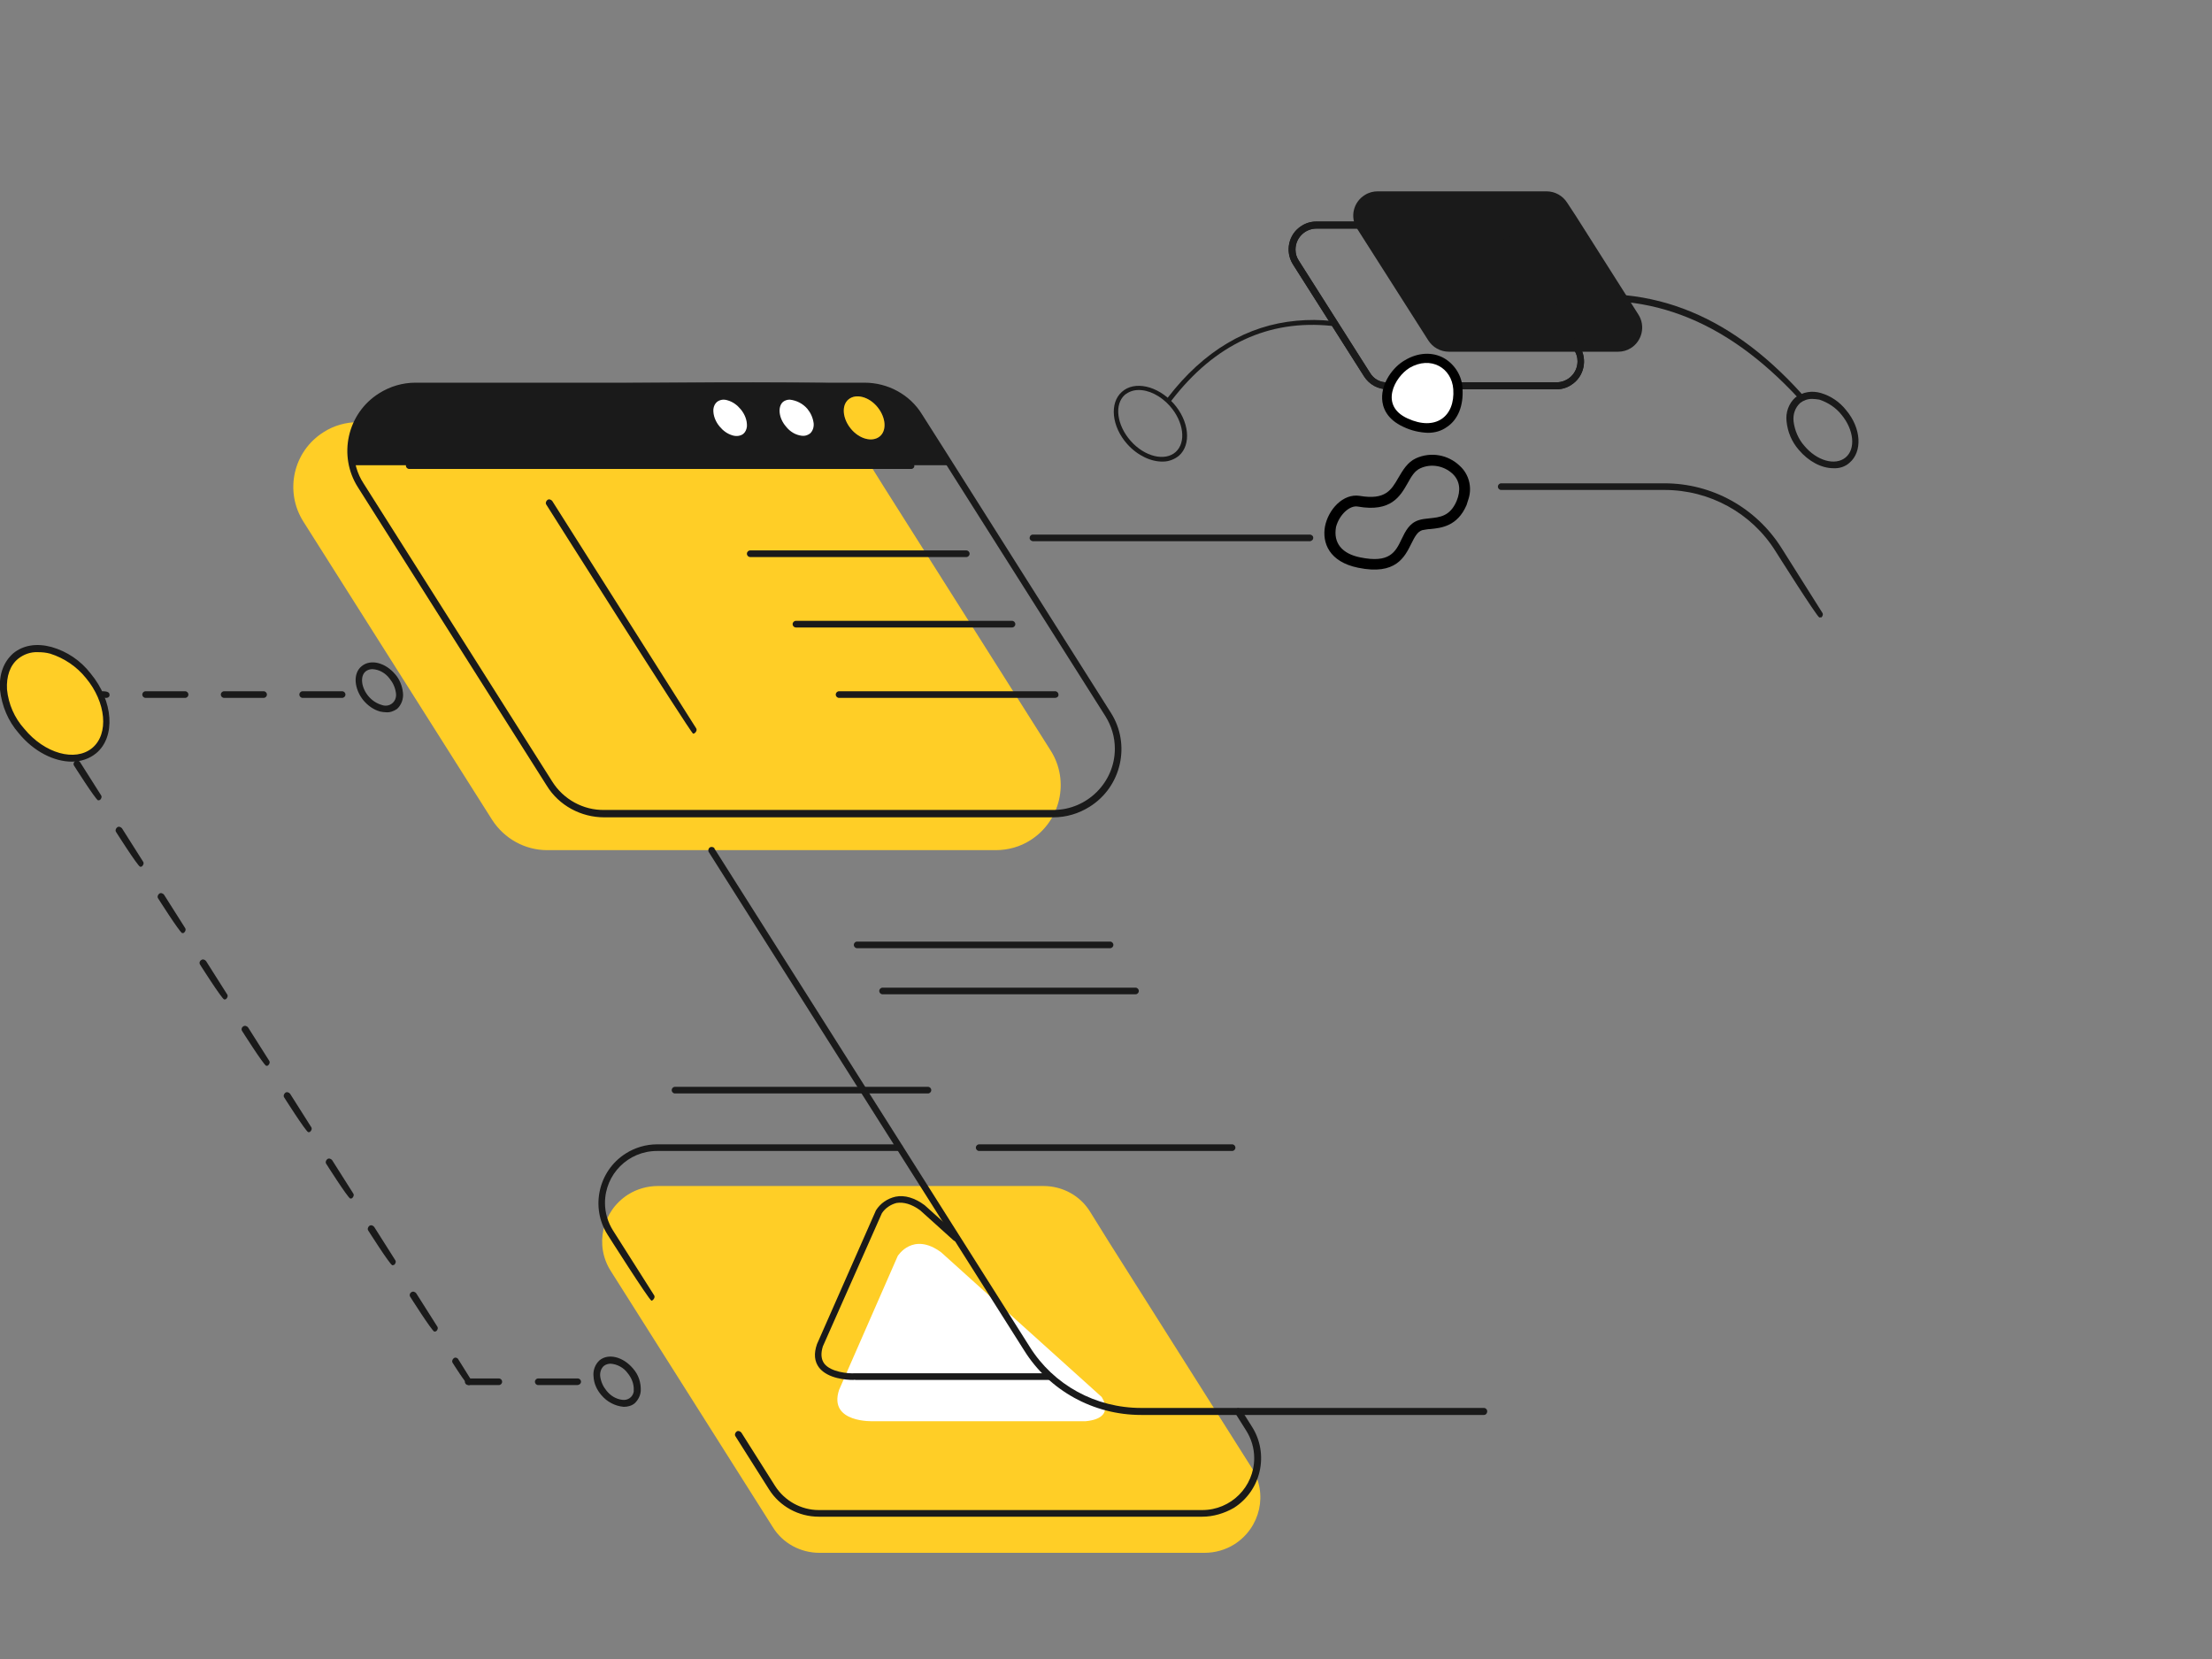 <svg xmlns="http://www.w3.org/2000/svg" xmlns:xlink="http://www.w3.org/1999/xlink" id="&#x5716;&#x5C64;_1" x="0px" y="0px" viewBox="0 0 600 450" style="enable-background:new 0 0 600 450;" xml:space="preserve">
<rect x="0" y="0" width="600" height="450" fill="#808080" stroke="none"/>
<style type="text/css">
	.st0{fill:#FFCE26;}
	.st1{fill:#FFFFFF;}
	.st2{fill:#1A1A1A;}
	.st3{fill:#3A3A3A;}
	.st4{fill-rule:evenodd;clip-rule:evenodd;fill:#FFFFFF;}
	.st5{display:none;}
	.st6{display:inline;fill-rule:evenodd;clip-rule:evenodd;fill:#FFFFFF;}
	.st7{display:inline;fill-rule:evenodd;clip-rule:evenodd;fill:#BDBDBD;}
	.st8{display:inline;fill-rule:evenodd;clip-rule:evenodd;}
	.st9{display:inline;}
	.st10{display:inline;fill-rule:evenodd;clip-rule:evenodd;fill:#FFCE1E;}
</style>
<g>
	<g>
		<path id="Path_3976" class="st0" d="M300.8,336.9l38.7,61.2c4.5,7,2.4,16.3-4.7,20.8c-2.4,1.5-5.2,2.3-8.1,2.3H222.3    c-5.2,0-10-2.6-12.7-7l-43.9-69.4c-4.5-7-2.4-16.3,4.7-20.8c2.4-1.5,5.2-2.3,8.1-2.3H283c5.2,0,10,2.6,12.7,7L300.8,336.9z"></path>
		<path id="Path_3977" class="st1" d="M243.5,340.7c0,0,4.1-6.7,11.8-1l43.5,39.2c0,0,4.1,5.8-4.3,6.6H237c0,0-12.4,0.6-9.4-8.5    L243.5,340.7z"></path>
		<path id="Path_3979" class="st2" d="M427.4,58.5l17,26.8c2,3.1,1,7.2-2,9.1c-1.1,0.7-2.3,1-3.5,1H393c-2.3,0-4.4-1.2-5.6-3.1    L368.1,62c-2-3.1-1-7.2,2.1-9.1c1.1-0.7,2.3-1,3.5-1h45.8c2.3,0,4.4,1.2,5.6,3.1L427.4,58.5z"></path>
		<path id="Path_3980" class="st0" d="M239.9,132.3l45.1,71.3c5.2,8.2,2.7,19.1-5.5,24.3c-2.8,1.8-6.1,2.7-9.4,2.7H148.4    c-6,0-11.6-3.1-14.9-8.2l-51.2-80.9c-5.2-8.2-2.8-19.1,5.5-24.3c2.8-1.8,6.1-2.7,9.4-2.7H219c6,0,11.6,3.1,14.9,8.2L239.9,132.3z"></path>
		<path id="Path_3981" class="st2" d="M95.5,126.2h162.3L247.1,110c0,0-2.6-3.4-10.1-5.4s-126.1,0.1-126.1,0.1    S92.5,106.5,95.5,126.2"></path>
		<path id="Path_3982" class="st3" d="M238.6,118.4c-2,1.6-5.5,0.7-7.8-2.1c-2.3-2.8-2.6-6.4-0.6-8s5.5-0.7,7.8,2.1    S240.6,116.8,238.6,118.4"></path>
		<path id="Path_3983" class="st1" d="M220.3,118.4c-2,1.6-5.5,0.7-7.8-2.1c-2.3-2.8-2.6-6.4-0.6-8s5.5-0.7,7.8,2.1    S222.3,116.8,220.3,118.4"></path>
		<path id="Path_3984" class="st1" d="M202.4,118.4c-2,1.6-5.5,0.7-7.8-2.1s-2.6-6.4-0.6-8s5.5-0.7,7.8,2.1    C204.1,113.2,204.3,116.8,202.4,118.4"></path>
		<path id="Path_3985" class="st0" d="M25.5,203.6c-5,4.2-13.8,1.8-19.7-5.3s-6.6-16.2-1.6-20.3s13.8-1.8,19.7,5.3    C29.8,190.4,30.5,199.5,25.5,203.6"></path>
		<path id="Path_3986" class="st2" d="M493.5,167.5c-0.8-0.4-11.9-18-11.9-18c-6.5-10.4-17.9-16.6-30.1-16.6h-44.3    c-0.5,0-0.9-0.4-0.9-0.9s0.4-0.9,0.9-0.9h44.3c12.9,0,24.8,6.6,31.7,17.5l11.1,17.6c0.3,0.4,0.1,1-0.3,1.3l0,0    C493.8,167.4,493.6,167.5,493.5,167.5"></path>
		<path id="Path_3987" class="st2" d="M355.4,146.8h-75.3c-0.5-0.1-0.9-0.5-0.8-1c0-0.4,0.4-0.8,0.8-0.8h75.3c0.5,0.1,0.9,0.5,0.8,1    C356.2,146.4,355.8,146.7,355.4,146.8"></path>
		<path id="Path_3988" class="st2" d="M402.5,383.8h-93c-12.9,0-24.9-6.6-31.7-17.5l-85.5-135.1c-0.3-0.4-0.2-1,0.2-1.3    s1-0.2,1.3,0.2c0,0,0,0,0,0.1l85.5,135.1c6.5,10.4,17.9,16.6,30.2,16.6h93c0.5,0,0.9,0.4,0.9,0.9    C403.4,383.4,403,383.8,402.5,383.8L402.5,383.8"></path>
		<path id="Path_3989" class="st2" d="M285.7,221.7H163.9c-6.3,0-12.3-3.2-15.6-8.6l-51.2-80.9c-5.5-8.6-2.9-20.1,5.7-25.5    c3-1.9,6.4-2.9,9.9-2.9h121.8c6.3,0,12.3,3.2,15.6,8.6l6.1,9.6l45.1,71.3c5.5,8.6,2.9,20.1-5.7,25.5    C292.6,220.7,289.2,221.7,285.7,221.7 M112.7,105.6c-9.2,0-16.7,7.4-16.7,16.6c0,3.2,0.9,6.3,2.6,8.9l51.2,80.9    c3,4.8,8.4,7.8,14.1,7.7h121.8c9.2,0,16.7-7.5,16.7-16.6c0-3.2-0.9-6.2-2.6-8.9l-51.2-80.9c-3-4.8-8.4-7.8-14.1-7.7H112.7z"></path>
		<path id="Path_3990" class="st2" d="M176.7,352.8c-0.8-0.4-11.9-17.9-11.9-17.9c-4.7-7.4-2.5-17.3,4.9-22c2.5-1.6,5.5-2.5,8.5-2.5    H244c0.5,0,0.9,0.4,0.9,0.9s-0.4,0.9-0.9,0.9h-65.8c-7.8,0-14.1,6.3-14.1,14.1c0,2.7,0.8,5.3,2.2,7.5l11.1,17.5    c0.3,0.4,0.1,1-0.3,1.3C177,352.7,176.9,352.8,176.7,352.8"></path>
		<path id="Path_3991" class="st2" d="M326.1,411.4h-104c-5.5,0-10.6-2.8-13.5-7.4l-9.1-14.4c-0.3-0.4-0.1-1,0.3-1.3l0,0    c0.4-0.3,1-0.1,1.3,0.3l9.1,14.4c2.6,4.1,7.1,6.6,11.9,6.6h104c7.8,0,14.1-6.3,14.1-14.1c0-2.7-0.8-5.3-2.2-7.5l-2.9-4.6    c-0.3-0.4-0.1-1,0.3-1.3s1-0.1,1.3,0.3l0,0l2.9,4.6c4.7,7.4,2.5,17.3-4.9,22C332.1,410.5,329.1,411.4,326.1,411.4"></path>
		<path id="Path_3992" class="st2" d="M422.2,105.6h-45.8c-2.6,0-5-1.3-6.4-3.5l-19.3-30.4c-2.2-3.5-1.2-8.2,2.3-10.4    c1.2-0.8,2.6-1.2,4-1.2h45.8c2.6,0,5,1.3,6.4,3.5l2.3,3.6l17,26.8c2.2,3.5,1.2,8.2-2.3,10.4C425,105.2,423.6,105.6,422.2,105.6     M357.1,62c-3.1,0-5.7,2.5-5.7,5.7c0,1.1,0.3,2.1,0.9,3l19.3,30.4c1,1.7,2.8,2.7,4.8,2.6h45.8c3.1,0,5.7-2.5,5.7-5.7    c0-1.1-0.3-2.1-0.9-3l-19.3-30.4c-1-1.6-2.9-2.6-4.8-2.6H357.1z"></path>
		<path id="Path_3993" class="st2" d="M422.2,105.6h-45.8c-2.6,0-5-1.3-6.4-3.5l-19.3-30.4c-2.2-3.5-1.2-8.2,2.3-10.4    c1.2-0.8,2.6-1.2,4-1.2h45.8c2.6,0,5,1.3,6.4,3.5l2.3,3.6l17,26.8c2.2,3.5,1.2,8.2-2.3,10.4C425,105.2,423.6,105.6,422.2,105.6     M357.1,62c-3.1,0-5.7,2.5-5.7,5.7c0,1.1,0.3,2.1,0.9,3l19.3,30.4c1,1.7,2.8,2.7,4.8,2.6h45.8c3.1,0,5.7-2.5,5.7-5.7    c0-1.1-0.3-2.1-0.9-3l-19.3-30.4c-1-1.6-2.9-2.6-4.8-2.6H357.1z"></path>
		<path id="Path_3997" class="st2" d="M301.1,257.2h-68.6c-0.5,0-0.9-0.4-0.9-0.9s0.4-0.9,0.9-0.9h68.6c0.5,0,0.9,0.4,0.9,0.9    C302,256.8,301.6,257.2,301.1,257.2"></path>
		<path id="Path_3998" class="st2" d="M308,269.7h-68.6c-0.5,0-0.9-0.4-0.9-0.9s0.4-0.9,0.9-0.9l0,0H308c0.5,0,0.9,0.4,0.9,0.9    C308.9,269.3,308.5,269.7,308,269.7"></path>
		<path id="Path_3999" class="st2" d="M334.2,312.2h-68.6c-0.5,0-0.9-0.4-0.9-0.9s0.4-0.9,0.9-0.9h68.6c0.5,0,0.9,0.4,0.9,0.9    C335.1,311.8,334.7,312.2,334.2,312.2L334.2,312.2"></path>
		<path id="Path_4000" class="st2" d="M251.7,296.6h-68.6c-0.5,0-0.9-0.4-0.9-0.9s0.4-0.9,0.9-0.9h68.6c0.5,0,0.9,0.4,0.9,0.9    S252.2,296.6,251.7,296.6"></path>
		<path id="Path_4001" class="st2" d="M247.2,127.2H111c-0.5,0-0.9-0.4-0.9-0.9s0.4-0.9,0.9-0.9h136.1c0.5,0,0.9,0.4,0.9,0.9    C248.1,126.7,247.7,127.2,247.2,127.2"></path>
		<path id="Path_4002" class="st2" d="M262.1,151.1h-58.6c-0.5,0-0.9-0.4-0.9-0.9s0.4-0.9,0.9-0.9h58.6c0.5,0,0.9,0.4,0.9,0.9    S262.6,151.1,262.1,151.1"></path>
		<path id="Path_4003" class="st2" d="M274.5,170.2h-58.6c-0.5,0-0.9-0.4-0.9-0.9s0.4-0.9,0.9-0.9h58.6c0.5,0,0.9,0.4,0.9,0.9    S275,170.2,274.5,170.2"></path>
		<path id="Path_4004" class="st2" d="M286.2,189.3h-58.6c-0.5,0-0.9-0.4-0.9-0.9s0.4-0.9,0.9-0.9h58.6c0.5,0,0.9,0.4,0.9,0.9    C287.2,188.9,286.7,189.3,286.2,189.3"></path>
		<path id="Path_4005" class="st0" d="M238.6,118.4c-2,1.6-5.5,0.7-7.8-2.1c-2.3-2.8-2.6-6.4-0.6-8s5.5-0.7,7.8,2.1    S240.6,116.8,238.6,118.4"></path>
		<path id="Path_4006" class="st2" d="M217.9,120.1c-2.4-0.2-4.6-1.4-6.1-3.2c-2.6-3.2-2.9-7.4-0.5-9.3c2.4-2,6.4-1,9.1,2.2    c1.2,1.4,1.9,3.1,2.1,5c0.2,1.6-0.4,3.3-1.6,4.4C220,119.8,219,120.2,217.9,120.1 M214.2,108.4c-0.6,0-1.3,0.2-1.8,0.6    c-1.5,1.3-1.2,4.4,0.8,6.7c1.1,1.4,2.6,2.3,4.3,2.5c0.8,0.1,1.5-0.1,2.2-0.6c0.8-0.7,1.1-1.8,1-2.8c-0.2-1.5-0.8-2.8-1.7-3.9    C217.8,109.5,216.1,108.6,214.2,108.4"></path>
		<path id="Path_4008" class="st2" d="M104.7,193.2c-0.5,0-1.1-0.1-1.6-0.2c-1.8-0.5-3.3-1.6-4.5-3c-2.6-3.2-2.9-7.4-0.5-9.3    c2.4-2,6.4-1,9.1,2.2c1.2,1.4,1.9,3.1,2.1,5c0.2,1.6-0.4,3.3-1.6,4.4C106.8,192.9,105.8,193.3,104.7,193.2 M101,181.5    c-0.6,0-1.3,0.2-1.8,0.6c-1.6,1.3-1.2,4.4,0.7,6.7c0.9,1.1,2.2,2,3.6,2.4c1.5,0.6,3.1-0.1,3.7-1.5c0.2-0.5,0.3-1.1,0.2-1.7    c-0.2-1.5-0.8-2.8-1.7-3.9C104.6,182.6,102.9,181.6,101,181.5"></path>
		<path id="Path_4009" class="st2" d="M19.5,206.6c-4.8,0-10.3-2.7-14.4-7.7c-2.9-3.3-4.6-7.4-5.1-11.8c-0.3-4.2,1-7.6,3.6-9.9    c2.7-2.2,6.3-2.8,10.4-1.7c4.2,1.2,7.9,3.7,10.6,7.2c6.2,7.5,6.8,17.2,1.5,21.6C24.3,205.8,21.9,206.6,19.5,206.6 M10.3,176.9    c-2-0.1-3.9,0.6-5.4,1.8c-2.2,1.8-3.2,4.8-3,8.3c0.4,4,2,7.7,4.7,10.7c5.5,6.7,13.8,9,18.4,5.2s3.8-12.4-1.7-19    c-2.5-3.1-5.9-5.4-9.7-6.6C12.5,177,11.4,176.9,10.3,176.9"></path>
		<path id="Path_4010" class="st2" d="M315.5,125.2c-3.2,0.1-6.9-1.6-9.7-4.7c-4.3-4.8-4.9-11.2-1.5-14.2c3.4-3.1,9.7-1.7,14,3.1    c4.3,4.8,4.9,11.2,1.5,14.2C318.6,124.6,317,125.2,315.5,125.2 M308.7,105.8c-1.3,0-2.6,0.5-3.6,1.3c-2.9,2.6-2.2,8.2,1.6,12.5    c3.8,4.3,9.3,5.6,12.2,3s2.2-8.2-1.6-12.5C314.8,107.3,311.5,105.7,308.7,105.8"></path>
		<path id="Path_4011" class="st2" d="M169.2,381.6c-2.4-0.2-4.6-1.4-6.1-3.2c-1.2-1.4-2-3.1-2.1-5c-0.2-1.6,0.4-3.3,1.6-4.4    c2.4-2,6.4-1,9.1,2.2c1.5,1.7,2.2,3.8,2.1,6.1c-0.1,1.3-0.7,2.4-1.6,3.3C171.4,381.3,170.3,381.6,169.2,381.6 M165.6,369.9    c-0.6,0-1.3,0.2-1.8,0.6c-0.8,0.7-1.1,1.8-1,2.8c0.2,1.5,0.8,2.8,1.7,3.9c1.1,1.4,2.6,2.3,4.3,2.5c1.5,0.2,2.8-0.7,3.1-2.2    c0-0.1,0-0.3,0-0.4c0.1-1.7-0.6-3.4-1.7-4.7C169.2,371,167.4,370,165.6,369.9"></path>
		<path id="Path_4013" class="st2" d="M200,120.1c-0.5,0-1.1-0.1-1.6-0.2c-1.8-0.5-3.3-1.6-4.5-3c-1.5-1.7-2.2-3.8-2.1-6.1    c0.1-1.3,0.7-2.4,1.6-3.3c1.3-1,3-1.3,4.6-0.8c1.8,0.5,3.3,1.6,4.5,3c1.5,1.7,2.2,3.8,2.1,6.1c-0.1,1.3-0.7,2.4-1.6,3.3    C202.1,119.8,201.1,120.2,200,120.1 M196.3,108.4c-0.6,0-1.3,0.2-1.8,0.6c-0.6,0.5-0.9,1.2-1,2c-0.1,1.7,0.6,3.4,1.7,4.7    c0.9,1.1,2.1,2,3.5,2.4c1,0.3,2.1,0.2,2.9-0.4c0.6-0.5,0.9-1.2,1-2c0.1-1.7-0.6-3.4-1.7-4.7c-0.9-1.1-2.1-2-3.5-2.4    C197.1,108.5,196.7,108.4,196.3,108.4"></path>
		<path id="Path_4015" class="st2" d="M92.8,189.3H82.1c-0.5,0-0.9-0.4-0.9-0.9s0.4-0.9,0.9-0.9h10.7c0.5,0,0.9,0.4,0.9,0.9    C93.7,188.9,93.3,189.3,92.8,189.3 M71.5,189.3H60.8c-0.5,0-0.9-0.4-0.9-0.9s0.4-0.9,0.9-0.9h10.7c0.5,0,0.9,0.4,0.9,0.9    C72.4,188.9,72,189.3,71.5,189.3 M50.2,189.3H39.5c-0.5,0-0.9-0.4-0.9-0.9s0.4-0.9,0.9-0.9l0,0h10.7c0.5,0,0.9,0.4,0.9,0.9    C51.1,188.9,50.7,189.3,50.2,189.3 M28.8,189.3c-1.5,0-1.9-0.4-1.9-0.9s0.4-0.9,0.9-0.9l0,0c1.5,0,1.9,0.4,1.9,0.9    C29.8,188.9,29.4,189.3,28.8,189.3L28.8,189.3"></path>
		<path id="Path_4016" class="st2" d="M156.6,375.7H146c-0.5,0-0.9-0.4-0.9-0.9s0.4-0.9,0.9-0.9h10.7c0.5,0,0.9,0.4,0.9,0.9    C157.6,375.3,157.1,375.7,156.6,375.7L156.6,375.7 M135.3,375.7H127c-0.5,0-0.9-0.4-0.9-0.9s0.4-0.9,0.9-0.9h8.3    c0.5,0,0.9,0.4,0.9,0.9C136.2,375.3,135.8,375.7,135.3,375.7"></path>
		<path id="Path_4017" class="st2" d="M127.1,375.7c-0.8-0.4-4.3-6-4.3-6c-0.3-0.4-0.1-1,0.3-1.3s1-0.1,1.2,0.3l3.5,5.6    c0.3,0.4,0.1,1-0.3,1.3l0,0C127.4,375.7,127.2,375.7,127.1,375.7 M117.8,361.2c-0.8-0.4-6.5-9.4-6.5-9.4c-0.3-0.4-0.2-1,0.3-1.3    l0,0c0.4-0.3,1-0.1,1.3,0.3l5.7,9c0.3,0.4,0.1,1-0.3,1.3C118.2,361.1,118,361.2,117.8,361.2 M106.4,343.2    c-0.8-0.4-6.5-9.4-6.5-9.4c-0.3-0.4-0.1-1,0.3-1.3l0,0c0.4-0.3,1-0.1,1.3,0.3l5.7,9c0.3,0.4,0.1,1-0.3,1.3    C106.8,343.1,106.6,343.2,106.4,343.2 M95,325.1c-0.8-0.4-6.5-9.4-6.5-9.4c-0.3-0.4-0.1-1,0.3-1.3l0,0c0.4-0.3,1-0.1,1.3,0.3    l5.7,9c0.3,0.4,0.1,1-0.3,1.3l0,0C95.4,325.1,95.2,325.1,95,325.1 M83.6,307.1c-0.8-0.4-6.5-9.4-6.5-9.4c-0.3-0.4-0.1-1,0.3-1.3    l0,0c0.4-0.3,1-0.1,1.3,0.3l5.7,9c0.3,0.4,0.1,1-0.3,1.3l0,0C84,307.1,83.8,307.1,83.6,307.1 M72.2,289.1    c-0.8-0.4-6.5-9.4-6.5-9.4c-0.3-0.4-0.2-1,0.3-1.3l0,0c0.4-0.3,1-0.1,1.3,0.3l5.7,9c0.3,0.4,0.1,1-0.3,1.3l0,0    C72.6,289.1,72.4,289.1,72.2,289.1 M60.8,271.1c-0.8-0.4-6.5-9.4-6.5-9.4c-0.3-0.4-0.2-1,0.3-1.3l0,0c0.4-0.3,1-0.1,1.3,0.3l5.7,9    c0.3,0.4,0.1,1-0.3,1.3l0,0C61.2,271.1,61,271.1,60.8,271.1 M49.4,253.1c-0.8-0.4-6.5-9.4-6.5-9.4c-0.3-0.4-0.1-1,0.3-1.3l0,0    c0.4-0.3,1-0.1,1.3,0.3l5.7,9c0.3,0.4,0.1,1-0.3,1.3l0,0C49.8,253.1,49.6,253.1,49.4,253.1 M38,235.1c-0.8-0.4-6.5-9.4-6.5-9.4    c-0.3-0.4-0.1-1,0.3-1.3c0.4-0.3,1-0.1,1.3,0.3l5.7,9c0.3,0.4,0.1,1-0.3,1.3l0,0C38.4,235.1,38.2,235.1,38,235.1 M26.6,217.1    c-0.8-0.4-6.5-9.4-6.5-9.4c-0.3-0.4-0.1-1,0.3-1.3l0,0c0.4-0.3,1-0.1,1.3,0.3l5.7,9c0.3,0.4,0.1,1-0.3,1.3    C27,217,26.8,217.1,26.6,217.1"></path>
		<path id="Path_4018" class="st2" d="M231.4,374.3c-1.7,0-6.8-0.3-9.2-3.3c-1.3-1.7-1.5-3.8-0.6-6.4l16-36.3    c1.2-1.9,3.1-3.2,5.3-3.7c2.5-0.5,5.2,0.3,7.9,2.3l9.1,8.2c0.4,0.3,0.4,0.9,0.1,1.3l0,0c-0.3,0.4-0.9,0.4-1.3,0.1l-9.1-8.2    c-2.3-1.7-4.5-2.3-6.4-2c-1.6,0.4-3.1,1.4-4,2.8l-16,36.1c-0.6,1.9-0.5,3.5,0.4,4.7c1.8,2.3,6.5,2.7,8.2,2.6h53    c0.5,0,0.9,0.4,0.9,0.9s-0.4,0.9-0.9,0.9H232C231.9,374.2,231.7,374.3,231.4,374.3"></path>
		<path id="Path_4019" class="st2" d="M188,199c-0.8-0.4-39.8-62.1-39.8-62.1c-0.3-0.4-0.1-1,0.3-1.3l0,0c0.4-0.3,1-0.1,1.3,0.3    l39,61.6c0.3,0.4,0.1,1-0.3,1.3C188.3,199,188.1,199,188,199"></path>
		<path id="Path_4020" class="st2" d="M351.7,87c-13.4,1.2-25.2,8.2-34.9,20.8c-0.2,0.3-0.2,0.7,0.1,0.9l0,0    c0.3,0.2,0.7,0.2,0.9-0.1c11.7-15.2,26.3-22,43.4-20.2c0.3,0,0.6-0.2,0.7-0.6c0-0.3-0.2-0.6-0.6-0.7    C358.1,86.7,354.9,86.7,351.7,87"></path>
		<path id="Path_4021" class="st2" d="M497.3,127c-3.2,0-6.7-1.8-9.4-5c-1.9-2.2-3-4.8-3.3-7.7c-0.3-2.4,0.6-4.9,2.4-6.5    c2-1.5,4.5-1.9,6.9-1.2c2.7,0.8,5.1,2.4,6.9,4.7c4.1,4.9,4.4,11.2,0.9,14.2C500.5,126.6,498.9,127.1,497.3,127 M491.5,108.2    c-1.2,0-2.3,0.4-3.2,1.1c-1.4,1.3-2,3.1-1.8,5c0.3,2.4,1.3,4.8,2.9,6.6c3.4,4.1,8.4,5.5,11.2,3.2c2.8-2.3,2.3-7.5-1.1-11.6    c-1.5-1.9-3.6-3.3-6-4.1C492.8,108.3,492.1,108.2,491.5,108.2"></path>
		<path id="Path_4022" class="st2" d="M488,108.2c-20.3-22-42.2-30.2-67.6-25.2c-0.5,0.1-1-0.2-1.1-0.7s0.2-1,0.7-1.1    c26.1-5.1,48.5,3.3,68.6,25.5c0.3,0.4,0.3,1-0.1,1.3C488.4,108.2,488.2,108.2,488,108.2"></path>
		<g>
			<path id="Path_86" d="M398.4,135.1c-0.2,0.6-0.4,1.3-0.6,1.9c-2.5,5.8-6.9,6.2-9.8,6.5c-0.7,0-1.5,0.2-2.2,0.3     c-1.3,0.4-2,1.7-3,3.7c-1.8,3.6-4.2,8.6-14.4,6.5c-7.9-1.6-9.8-6.8-9-11.2c0.9-4.6,4.9-9,9.4-8.3c7,1.2,8.6-1.6,10.5-4.9     c1.2-2,2.4-4.2,4.8-5.3c4-1.8,8.7-1,11.9,2.1C398.4,128.6,399.3,132,398.4,135.1 M362.4,142.9c-0.8,4.4,1.6,7.3,6.6,8.3     c7.9,1.6,9.5-1.4,11.2-5c1-2.1,2.1-4.3,4.6-5.1c0.9-0.3,1.9-0.4,2.9-0.5c2.8-0.3,5.6-0.5,7.4-4.7c1.2-2.9,0.9-5.5-1.1-7.4     c-2.4-2.2-5.8-2.8-8.7-1.5c-1.6,0.7-2.5,2.3-3.5,4.1c-2,3.5-4.5,7.9-13.5,6.3C366.1,137,363.3,139.6,362.4,142.9"></path>
			<path id="Path_88" d="M387.3,117.4c-2.3-0.1-4.5-0.6-6.6-1.6c-4.6-2.1-5.7-5.3-5.8-7.6c-0.2-4.4,3-8.7,6.2-10.5     c3.5-2.1,7.4-2.3,10.5-0.6c3,1.7,5,4.9,5.1,8.3c0.3,4.6-1.2,8.4-4.2,10.4C391,116.9,389.2,117.4,387.3,117.4 M382.2,112.7     c3.5,1.6,6.5,1.7,8.5,0.3c1.9-1.3,2.9-4,2.7-7.4c-0.1-2.3-1.3-4.4-3.3-5.6c-2.1-1.1-4.7-0.9-7.2,0.5c-2.3,1.3-4.6,4.5-4.5,7.4     C378.4,110,379.7,111.6,382.2,112.7"></path>
		</g>
	</g>
	<path id="Path_87" class="st4" d="M381.8,113.5c7.6,3.5,12.9-0.5,12.4-7.9c-0.4-5.8-6.1-9.2-11.9-5.8   C378.3,102.3,374.1,110,381.8,113.5"></path>
</g>
<g class="st5">
	<path id="Path_64" class="st6" d="M389.8,388.3h114.4l13.3-99c0,0,6,58.9,7,74.9s-0.9,25,7.2,27.6c8.1,2.6,31.7,2,32.7-0.1   c1.1-2.1-5.8-5.7-4.4-5.5s10.4-2,14.5,2s7.6,5.3,10.6,3.6c3-1.6,2.1-2.8,2.1-2.8s2.6,2.8,6.1,2.3s6.6-2.7,4.4-6.6   s-8.9-8.6-18.5-10.5s-20.6-3.6-20.6-3.6s-7.3-50.1-8.3-78.2c-1-28.1,2.1-68.6-11.7-85.1c-13.8-16.5-25.5-13.1-35-10.7   c-9.5,2.5-16.8,6.4-17.5,2c-0.4-2.5,0-5.1,1.1-7.4c0,0,0.3-0.4,4.8-3.8c4.5-3.4,8.8-6.3,8.8-6.3s8.1,2.1,11.2-0.1   c3.1-2.3,3.3-3.8,3.3-3.8s5.3-0.8,5.9-3c0.6-2.2-1.7-5.9-1.7-5.9s9.4-8.8,8.8-13.6c-0.6-4.8-2.2-6.9-2.2-6.9s3.2-12.3-2.2-15.1   c-5.4-2.8-6.2-1.2-6.2-1.2s-6.6-15.8-13.1-13.1c-6.6,2.7-7.9,6.5-7.9,6.5s-6-13.5-13.4-10.9s-11.2,10.3-11.2,10.3s-9.7,0.6-9.8,6.1   c-0.1,5.5,2.5,11.6,2.5,11.6s-10.5,14.5-9.1,26.9c1.3,12.4,6.6,18.9,6.6,18.9s3,5.6-3.9,7.4c-6.9,1.9-31.1-0.5-37.9,3   c-3.9,1.9-7.6,4.1-11.2,6.5c0,0-0.2-3.2-4.8-4.2c-4.7-1-6.5-1.7-11.5-1.2s-11.1,4.5-11.1,4.5s0.1-6.9,5.5-8.5s12.3-3.6,10.9-7.3   c-1.3-3.7-13.8-4.8-19.6,2.4c-5.8,7.3-10.2,16.1-7.5,29.5s2.4,23.2-1,32.7c-3.4,9.5-7.3,25.1-0.8,33c6.5,7.9,15,14.6,20.2,13.2   s14.5-4.9,14.5-4.9L389.8,388.3z"></path>
	<path id="Path_65" class="st7" d="M373.3,260.3c0,0-5.1,16.6,2.1,26.6c7.1,10,13.8,11.6,19.6,10c3.2-0.8,6.3-2.1,9.1-3.8l6.2-1.6   l-12.7,71.1h25.1c0,0,11.4-105.5,18.8-129.3s10.2-30.3,10.2-30.3s-9.2-2.9-16.7-2.7c-5.6,0.3-11.1,1.7-16.2,4.3l-1.8,26.2   l-17.3,0.4c0,0,0.4,4.7-1.2,12.8c-1,4.5-1.6,9.1-1.9,13.8c0,0-3,7.7-10.4,6.9c-7.4-0.8-11.2-3.8-11.2-3.8L373.3,260.3z"></path>
	<path id="Path_66" class="st7" d="M485.6,207.9c0,0,30.4-11.8,45-3.4c12.9,7.4,16.5,22,17,29.3c0.5,7.4,5,92.4,5,92.4   s-11-9.4-17.4-7c-6.4,2.3-13.4,7.3-13.4,7.3l-4.1-42.2l-14.9,105.8l-48.3,0.6c0,0,17.4-97,22.4-151.7   C477.7,220.2,485.6,207.9,485.6,207.9"></path>
	<path id="Path_67" class="st8" d="M467.5,131.8c0,0,0.8,3.9,6.2,4.1c5.4,0.2,8,0.1,8,0.1s-2.5,7.2,1.9,8.9s7.3,0.1,7.3,0.1   s-2.2,7.4,5.7,9.3c4.9,1.2,9.9,1.9,14.9,2.2c0,0-8.5,8.7-10.4,11.6c-1.1,1.7-1.3,3.9-0.6,5.8l4.8-3.1c0,0,7.7-0.7,8.6,1.8   c0.5,1.6,0.5,3.3,0,4.9c0,0,6.7-1.5,6.9-4.6c0.2-3.1-0.8-4.2-0.8-4.2s9.4-8.3,8.3-13.6c-0.7-3.1-1.6-6.1-2.9-9.1   c0,0,3.9-8.9,0.7-12.3c-3.2-3.4-8.2-2-8.2-2s-6.4-9.6-11.7-9.1c-4.5,0.4-10.5,6.6-10.5,6.6s-5-12-13.8-9.6   c-6.3,1.7-5.8,9.6-5.8,9.6s-3.5-2.3-5.9-0.4C467.8,130.8,467.5,131.8,467.5,131.8"></path>
	<path id="Path_68" class="st8" d="M429.1,311.9c6.1,2.1,12.5,3.4,18.9,3.9c6.2,0.4,12.5,0.2,18.7-0.6l-10.1,65.9h-37.8L429.1,311.9   z"></path>
	<path id="Path_69" class="st6" d="M384.8,182.7h31.4c2.3-0.1,4.2,1.6,4.3,3.9l-3.3,44.8c0,1-0.8,1.9-1.8,1.9h-29.8   c-1,0-1.8-0.9-1.8-1.9l-3.3-44.8C380.7,184.3,382.6,182.6,384.8,182.7"></path>
	<path id="Path_70" class="st9" d="M415.4,235.4h-29.8c-2.2,0-3.9-1.8-3.9-4l-3.2-44.7c0-3.4,2.9-6.2,6.3-6.1h0.1h31.4   c3.4-0.1,6.2,2.6,6.4,6l-3.3,45C419.2,233.7,417.5,235.4,415.4,235.4 M385.9,231.3h29.3l3.3-44.8c0-0.9-1-1.7-2.2-1.7h-31.4   c-1.1-0.1-2.1,0.7-2.2,1.8L385.9,231.3C385.9,231.2,385.9,231.3,385.9,231.3"></path>
	<path id="Path_71" class="st6" d="M385.6,176.6c-1.4,0-2.6-1.1-2.7-2.6c0-0.3,0.1-0.6,0.2-0.9l0.8-1.7c1.1-2.5,2.9-4,5.1-4h21.7   c2.8,0,4,2.1,4.9,3.8c0.1,0.2,0.9,2,0.9,2c0.1,0.3,0.2,0.5,0.2,0.8c0,1.4-1.2,2.6-2.7,2.6C414,176.6,385.6,176.6,385.6,176.6z"></path>
	<path id="Path_72" class="st9" d="M410.7,169.5c1.6,0,2.3,1.2,3.1,2.7l0.8,1.8c0,0.3-0.3,0.5-0.6,0.5h-28.4c-0.3,0-0.6-0.2-0.6-0.5   l0.8-1.7c0.6-1.4,1.6-2.8,3.2-2.8H410.7z M410.7,165.3H389c-3,0-5.6,1.9-7,5.3l-0.8,1.7c-0.2,0.5-0.4,1.1-0.4,1.7   c0,2.6,2.1,4.7,4.7,4.6h28.4c2.6,0,4.7-2,4.7-4.6c0-0.6-0.1-1.1-0.3-1.6l-0.8-1.8C416.4,168.4,414.7,165.3,410.7,165.3"></path>
	<path id="Path_73" class="st6" d="M378.1,188.6c-1.7,0-3-1.4-3-3.1c0-0.2,0-0.5,0.1-0.7l1.3-3.5c1.5-4.5,4-7,7-7h34.3   c3.9,0,5.4,3.4,6.8,6.7l1.3,3.8c0.1,2.4-1.2,3.7-2.9,3.7L378.1,188.6z"></path>
	<path id="Path_74" class="st9" d="M417.8,176.5c2.5,0,3.6,2.4,4.9,5.4l1.3,3.7c0,0.5-0.4,1-1,1l0,0h-44.9c-0.5,0-1-0.4-1-1l0,0   l1.3-3.5c0.9-2.7,2.6-5.6,5.1-5.6H417.8z M417.8,172.3h-34.3c-2.3,0-6.5,1.1-9,8.4l-1.2,3.4c-0.2,0.4-0.2,0.9-0.2,1.4   c0,2.8,2.3,5.1,5.1,5.1h44.9c2.8,0,5.1-2.3,5.1-5.1c0-0.5-0.1-0.9-0.2-1.3l-1.3-3.7C425,176.9,423,172.3,417.8,172.3"></path>
	<path id="Path_75" class="st10" d="M381.8,201.8l35.6,0.3l-1.2,16.8h-34.4L381.8,201.8L381.8,201.8z"></path>
	<path id="Path_76" class="st6" d="M378.6,189.6l10.2-4.5l5.9-0.3l3.8,1.1c0,0,1.6,2.2,1.1,2.6c-0.4,0.4-1.8,2-1.9,2.1   c-1,0.6-2.1,1.1-3.3,1.4c-1,0.2-8.9,3.4-9.1,3.5c-0.6,0.8-1.2,1.6-1.7,2.4c-0.1,0.2-0.3,3-0.3,3.3s10.1-2.3,10.1-2.3   s6.1-0.2,7.1,0.3c1,0.4,2.5,1,4,1.6c1.6,0.6,3.2,1.6,3.4,2.4c0.2,0.8,0.6,2.9-0.8,3.3c-1.3,0.4-3.6,0.8-3.9,0.9   c-0.3,0.1,3.2,2.1,3.2,2.8c0.2,0.8,0.3,1.6,0.5,2.5c0.1,1-0.2,1.9-0.8,2.7c-0.5,0.4-3.6,2.5-3.6,2.5s1,3.1,1,3.4s0.3,2.5-0.2,2.8   c-0.6,0.2-5.7,2.6-7.2,2.9s-7.4,2-8.4,2.9s-2.8,2.5-2.8,2.5s-3.7,4.1-5.1,2.4c-1.4-1.7-4.1-29.9-4.1-29.9L378.6,189.6z"></path>
	<path id="Path_77" class="st8" d="M598.9,383.2c-2.5-5.6-9.9-8.1-16.9-10c-7.4-1.9-15-3.3-22.7-4.1c-4.7-37.6-7.2-77.6-8.8-118.8   c-0.8-21.1-3.4-39.3-14-49.9c-5.7-5.7-12.6-9-23.2-8.1c-10,0.9-16.4,4.5-25.9,5.9c-0.7-2.5,0.5-5,1-7.2c3.7-1.3,7.1-3.2,10.2-5.6   c1.1-0.8,2.1-2.1,2.9-2.2c0.9-0.2,2.1,0.4,2.9,0.4c2.8,0.3,5.7-0.2,8.2-1.6c1.4-0.8,2.1-1.9,3.2-2.6c2.7-1.7,6-2.5,6.9-6.2   c0.3-1.7,0.1-3.4-0.6-5c0.9-1.2,1.9-2.3,2.9-3.4c2.8-3.2,6.2-7.9,4.6-14.1c-0.5-1.7-1.2-3.4-2.1-5c3.1-6.7,1.4-17.1-7.8-15.9   c-1.1-1.9-1.7-4.4-2.8-6.5c-3.7-7.1-16.1-10.4-19.9-1.8c-2.7-4.7-5.7-9-12.5-9.6H483c-6.7,0.7-9.7,5.1-11.6,10.6   c-5.1,0.7-9.9,2-11.2,6.8c-0.7,2.5-0.7,10.3,2.8,9.6c1.9-0.4,1-2.7,0.7-4.3c-1-6.2,2.4-7.7,7.2-8.4c1.1-0.2,2.4-0.1,3.1-0.7   c1.1-1,1.4-3.4,2.2-4.9c1.9-3.5,6.1-6.7,11.6-4c2.8,1.3,3.9,3.6,5.6,6.5c0.9,1.4,2,3,3.5,2.9c3.1,0,3.8-5.2,6.6-6   c4.1-1.1,7.9,1.8,9.4,4c1.8,2.6,2.2,7.8,5,9.1c1,0.5,3.4,0,5,0.7c2.6,1.3,2.3,6.1,1.5,9c-0.3,1-1,2-0.9,3.2   c0.2,2.3,2.6,4.5,2.6,7.8c0,4.5-3.3,8-5.9,10.5c-1,0.9-2.5,1.8-2.6,2.8c-0.2,1.3,1.2,2.5,1.2,4.3c0.1,1.3-0.8,2.5-2.1,2.9   c-0.6-2.6-1.5-5.4-4.6-6.2c-3.1-0.8-9.3,0.7-8.8,3.5c0.5,3.1,5.6-0.7,7.9,0.1c2,0.7,1.8,3.6,1.5,4.7c-0.9,2.8-5.5,3.8-8.8,3.4   c-1.3-0.1-2-1.1-3.1-1s-2.7,1.8-3.8,2.7c-5.3,4.2-13.4,9.2-24,7.7c-9.9-1.4-16.8-10.7-15.7-22.4c0.4-4.8,2.9-10,5.4-13.8   c0.7-1,3-3.7,0.9-4.7s-3.6,2-4.1,2.8c-2.7,4.1-5.7,10.1-6,15.6c-0.6,6.1,1,12.1,4.6,17.1c0.7,1.1,2.7,3.1,2.8,4   c0,2.2-1.1,4.3-2.8,5.7c-2.6,1.8-8.3,1.4-12.9,1c-9.2-0.7-19.4-0.8-26.2,1.6c0.1,0.6,0.1,1.3,0.2,1.9c0.1,0.6,0.1,1.3,0.1,1.9   c2.8-1,5.6-1.7,8.5-2.1c8.1-1,16.5,0.4,23.2,0.6c0.2,0.9-0.5,1.5-0.9,2.2c-6.2,11.5-9.8,26.3-12.8,41.2   c-9.5,47.9-14.4,101.5-21.2,151.9c0.9,0.3,2.5,0.1,3.7,0.1c3.5-26.1,6.6-52.5,10-78.6c1.3,0.1,2.5,0.4,3.7,0.9   c8.2,2.5,21,3.8,31.2,1.5c-4,25.2-8,50.4-11.5,76.1c0.9,0.3,2.5,0,3.7,0.1c6.8-50.7,16.4-98.7,21.5-151.7   c1.3-13.6,1.8-26.6,8.4-34.9c1.6-2,5.1-5.8,7.5-6.9c2.5-1.2,5.8-2,9-2.8c3.2-0.9,6.5-1.5,9.9-1.9c7.7-0.8,13.4,1.2,18.1,5   c17.2,13.9,14.7,47.7,16.3,77.3c0.8,15,1.7,29.8,3.1,43.7c-0.9,0.1-1.8-1.1-2.8-1.8c-3.7-2.2-8.1-3-12.4-2.2   c-5.5,0.9-10.2,4.1-13.7,6.2c-2.3-22.1-4-44.2-6.5-66.7c-0.3-2.5-0.1-7.9-2.6-7.8c-2.7,0.1-1.4,5.3-1.2,7.8   c0.7,6.9,1.3,11.9,1.9,18.4c0.3,3.1,1.2,6.6,0.9,9.6c-0.8,8.8-2.4,17.8-3.7,26.9c-3.1,22.1-6.3,44.7-9.3,67.3   c-0.2,1.6-0.5,3.9-0.9,6.8c-0.2,1.3-1.2,5.4,1.2,5.6c2.8,0.2,2.9-7.5,3.2-9.9c3.9-27.5,7-52.8,10.9-80.5   c2.4,21.4,4.4,44.6,6.2,67.6c0.4,5.4,0.4,11.9,1.8,16.6c2.9,9.9,14.8,8.7,28.1,8.7c5.3,0,13.3,0.5,14.3-4.1   c0.2-0.7,0.1-1.5-0.1-2.2c-0.2-0.5-1-0.9-0.6-1.3c8.8-0.2,13.2,9.9,22.4,5c1.3,0.3,2.6,0.4,4,0.3c0.6-0.1,1.1-0.5,1.6-0.6   c0.7-0.1,1.2,0.1,1.8,0C598.7,390.7,600.6,387.1,598.9,383.2 M475.5,235.9c-2.6,26.5-5.7,53.2-9.9,78c-11.6,2.7-25.8,1.2-35-2.4   c5.2-37.4,9.1-76.2,21.6-106.3c4.4,7.2,18.1,10.2,28.1,6.2C477.3,218.5,476.4,227.1,475.5,235.9 M485.4,203.9   c-0.6,0.8-1.2,1.6-1.9,2.4c-1.5,1-4.2,1.7-6.5,2.4c-9.3,2.6-19.5-0.6-22.7-7.1c0.6-1.2,1.2-2.4,1.9-3.5c4.8-0.7,7.2-3.7,8.4-8.1   c4.4,3,12.8,3.9,19.6,2.4c-1.2,3.5-1.3,9.3,2.8,9.6C487.1,202.4,486,203.2,485.4,203.9 M588.9,388.2c-2.3-7.5-11.1-10.2-21.2-10.9   c-2.8-0.2-6.3-0.8-6.3,1.6s4,1.7,6.6,1.9c7.5,0.6,15,2.3,17.1,8.2c-4.8,1.3-8.1-2.7-11.9-4.3c-4-1.4-8.2-2-12.4-1.8   c-1.1,0.1-2.2,0.5-3.4,0.4c-2.1,0-4.5-0.9-7.2-1.2c-2.6-0.3-6.1-1-6.2,1.3c-0.1,1.9,2,1.9,4.1,2.1c5.6,0.5,10.7,1.6,14.6,3.7   c-3.7,2.1-10.1,1.3-16,1.3c-6.9,0-14.9,0.7-17.8-3.2c-2.2-2.9-2.1-9.3-2.5-14c-1.1-15-2.6-30.8-3.8-45.2c4.2-2.6,8.8-6.5,15.2-7.1   c6.9-0.6,10.3,3.1,13.7,6.8c1.3,13.7,2.6,27.4,4.1,40.8c-1.9-0.3-3.8-0.3-4,1.3c-0.4,2.8,4.7,2.4,7.4,2.7c3.7,0.4,6.6,0.8,8.8,1.2   c0.6,0.4,0.8,1.1,1.5,1.5c1.3,0.7,4.1,1,5.7,1.5c7,2,14.1,4.9,16.5,11.6C590.5,388.5,589.9,388.2,588.9,388.2 M595.1,387.5   c-0.9-3.4-3-5.6-5.4-7.5c1.8,0.7,5.3,2.6,6,5C595.9,385.5,596.2,387.2,595.1,387.5"></path>
	<path id="Path_78" class="st8" d="M501.4,171.1c0.8,1.2,1.7,3.9-0.6,4.1c-2.2,0.2-3.2-2.5-3.1-4.4c0.4-5.4,8.5-9.1,10.7-13.1   c-9.9,0.3-17.1-2.1-17.9-10.7c-6.5,3.1-12.5-2.5-10.2-9.6c-3.6,1-7.9,1.7-11-0.3c-0.8-0.5-3-2.2-2.8-3.8c0.2-0.9,0.9-1.5,1.8-1.6   c1.8,0,2.3,2.1,3.5,2.6c0.6,0.2,1.2,0.4,1.8,0.4c3.7,0.4,10.3-3.8,10.9,0.7c0.2,1.7-0.9,3.4-0.9,5c0,1.4,0.8,3.4,2.2,3.7   c2.9,0.7,4-2.4,6.6-1.8c2.2,0.5,1.8,5.6,2.5,7.2c2,4.2,7.5,4.4,13.5,4.4c1.7,0,4.2,0.1,4.6,1.9c0.4,2-1.3,3.5-2.2,4.6   C507.5,164.3,504.3,166.4,501.4,171.1"></path>
	<path id="Path_79" class="st8" d="M465.9,142.2c6.9-0.6,11.6,4.7,11.8,11.8c0.2,7.9-4.6,11.6-10.4,13.4c-1.2,0.4-5.4,1.6-5.3-1.2   c0.1-2.1,5.6-2.4,8.2-4.3c2.2-1.5,4.2-4.4,3.7-9c-0.3-3.2-2.5-6.8-5.7-7.2c-2.8-0.4-9,2.9-9.3-0.1   C458.6,142.8,463.8,142.4,465.9,142.2"></path>
	<path id="Path_80" class="st8" d="M469.2,155.6c1.1-0.3,2.3-0.1,2.5,1.3c0.1,1.3-2.8,5.5-4,5.7c-0.9,0.3-2-0.2-2.3-1.2   c0-0.1-0.1-0.3-0.1-0.5C465.3,159.9,468.2,155.9,469.2,155.6"></path>
	<path id="Path_81" class="st8" d="M485.4,165c0.7-0.2,2.1-0.2,2.4,1.2c0.3,1.5-2.6,4.6-3.7,4.9c-1,0.3-2.1-0.2-2.4-1.2   c0-0.1-0.1-0.3-0.1-0.4C481.5,168.1,484.3,165.3,485.4,165"></path>
	<path id="Path_82" class="st8" d="M475.2,179.3c-2.7,0-5.4-0.5-7.9-1.5c-1.5-0.6-4-1.2-3.7-3.4c0.1-0.7,0.7-1.3,1.5-1.3   c2,0.1,4.6,2.5,8.7,2.5c3,0,7.1-1.1,7.5,1.8c0,1-0.4,2-1,2.8c-1.2,1.2-2.6,2.1-4.3,2.7c-2,0.7-6.8,1.6-6-1.5   C470.5,179.2,473.2,180.4,475.2,179.3"></path>
	<path id="Path_83" class="st8" d="M509,173.3c0.8-0.1,2.1-0.1,2.2,1.5c0.1,1.3-0.9,1.7-2.1,2.2c-1.4,0.6-4.6,1.8-4.6-0.9   C504.7,174.4,507.5,173.4,509,173.3"></path>
	<path id="Path_84" class="st8" d="M412.8,232.5c-0.2,1.1-0.3,2.3-0.4,3.3c-2.9,19.1-5.7,37.4-8.7,55.8c-4.8,2.2-10,4.6-16.8,4   c-5.6-0.5-10.4-4.3-13.5-8.5c-3.7-4.9-5.5-10.9-5.2-16.9c0.3-4.2,1.7-7.3,2.9-11c1.9,4,5.6,6.8,10,7.5c4.7,0.8,9.6-0.5,13.4-3.4   c-0.3,2.5-0.6,4.4-0.9,7.2c-0.2,1.7-1.1,6.2,1.8,5.9c2.2-0.2,2.1-6.2,2.4-8.8c0.8-7.4,1.7-12.8,2.8-19.6c0.4-2.4,2.4-8.4-0.1-8.8   c-3.1-0.5-3,5.7-3.4,8c-0.5,3-1.3,6.6-1.6,9.9c-2.5,2.6-5.4,6-10.2,6.3c-7.3,0.6-11.4-4.4-12.2-10.7c2.7-10.7,3.3-21.9,1.9-32.8   c-0.7-3.6-1.1-7.1-1.3-10.7c-0.2-12.5,4.7-18.9,14.3-21.6c2.8-0.8,7.2-1.9,9.7,0.6c-2.8,4-9,3.1-13.1,5.7c-1.6,1.2-2.9,2.8-3.5,4.7   c-0.3,0.9-0.2,2.2-0.7,3.4c-0.4,0.8-2.6,1.7-2.2,3.5c0.5,2.4,3.1,0.6,3.8,0c3.6-3.1,7.7-4.7,14-4.7c4.6,0,9.5,0.3,10.3,4.4   c-1.4,1.4-4.1,1.2-6.5,1.3c-4.5,0.2-9,1-13.4,2.4c-1.8,0.5-5,1.1-4.9,3.1c0.2,2.3,3.4,1.1,4.6,0.7c5.8-1.9,11.9-2.8,17.9-2.8   c1,1.1,1.9,1.8,1.8,3.5c-0.2,4-5.9,2.8-10.2,3.1c-3,0.3-5.9,1-8.7,2.1c-2.1,0.8-6.5,2.3-6.3,4.4c0.2,2,2.4,1.4,4.1,0.6   c4.9-2.7,10.5-3.9,16-3.5c0.8,0.8,1.3,1.7,1.6,2.8c-3.3,3.2-10.8,2.2-15,4.9c-1.2,0.8-2.3,1.8-3.2,2.9c-0.9,1.1-3.8,4.8-2.4,6.3   c1.4,1.4,2.8-0.4,3.2-1c1.3-2.1,3.3-4.7,5.1-5.6c5.3-2.5,15.4-1.1,15.9-7.1c0.2-1.7-0.7-2.6-1-3.8c4.2-0.7,5.8-7.5,2.8-10.7   c1.3-0.8,2-2.2,2.1-3.7c0.2-9.6-17.8-8.9-25-5.9c2.1-4.7,10.5-3.8,14.3-6.9c1.5-1.1,2.3-2.9,2.2-4.7c-0.4-3.7-5.2-4.8-10-4.4   c-5.4,0.5-10.6,2.7-14.6,6.5c-3.8,3.6-5.9,8.2-6.5,14.6c-0.7,7.2,0.7,12.9,1.5,19c0.8,6.6,0.9,13.4,0.1,20   c-0.8,5.8-2.2,11.4-4.1,16.9c-1.9,5.9-3.3,11.4-1.9,17.7c1.1,5.2,3.6,10,7.2,13.8c3.2,3.5,8.2,6.8,14,7.2c6.4,0.5,11-1.4,15.9-3.2   c-5.6,31.5-10.3,61.1-15.6,92.6c-0.3,2.1-1.2,4.9,1,5.2c2,0.2,2.2-1.8,2.5-3.8c0.9-5.7,1.7-10.7,2.5-15.6   c7.4-45.4,15.4-89.2,22.4-135.2c0.1-0.8,0.6-2.6,0.8-4.3C415.2,233.9,413.9,233.3,412.8,232.5"></path>
	<path id="Path_89" class="st10" d="M463.7,383.5l16.1-91.2c0.1-0.7,0.9-1.2,1.6-1.1l5.7,1c3.8,0.6,6.4,4.2,5.8,8v0.1l-14.1,80.1   c-0.7,3.8-4.4,6.4-8.3,5.7l-5.7-1C464.1,384.9,463.6,384.2,463.7,383.5L463.7,383.5"></path>
	<path id="Path_90" class="st9" d="M471.7,387.8c-0.5,0-1,0-1.5-0.1l-5.7-1c-0.8-0.1-1.5-0.6-2-1.3c-0.5-0.7-0.7-1.5-0.5-2.3   l16.1-91.2c0.3-1.7,1.9-2.8,3.5-2.5l5.7,1c2.3,0.4,4.4,1.7,5.8,3.6c1.3,1.9,1.8,4.2,1.4,6.4l-14.1,80.1   C479.6,384.8,476,387.8,471.7,387.8 M465.4,383.4l5.4,0.9c2.9,0.5,5.7-1.4,6.3-4.3l14.1-80.1c0.2-1.4-0.1-2.8-0.9-3.9   c-0.8-1.2-2.1-2-3.6-2.2l-5.4-0.9L465.4,383.4z"></path>
	<path id="Path_91" class="st10" d="M464,381.5h-82c-0.8,0-1.4,0.6-1.4,1.4v5.6c0,3.9,3.3,4.3,7.2,4.3h83.1c3.9,0,7.1-0.5,7.1-4.3   v-3.9l0.5-3.5L464,381.5z"></path>
	<path id="Path_92" class="st9" d="M471,394.6h-83.1c-2.7,0-8.9,0-8.9-6V383c0-1.7,1.4-3.1,3.1-3h82c0.9,0,1.7,0.8,1.7,1.7   s-0.8,1.7-1.7,1.7h-81.7v5.3c0,1.6,0.4,2.7,5.5,2.7H471c5,0,5.4-1.1,5.4-2.7v-3.9c0-0.2,0.5-3.7,0.5-3.7c0.1-0.9,1-1.6,1.9-1.5   s1.6,1,1.5,1.9l0,0l-0.5,3.4v3.8C479.8,394.6,473.8,394.6,471,394.6"></path>
	<path id="Path_93" class="st6" d="M347.3,384.2c0,0,20.8,2.4,33,1.4c12.2-1,23.3-3.9,26.8-3.9c3.5-0.1,10.7,1.6,11.5-0.9   c0.7-2.6-4.8-8-4.8-8s9.2-1.9,13.1,1.9s7.8,7.3,9.4,6.1c0.9-0.6,1.5-1.7,1.5-2.8c0,0,7.1,3.2,7.5,0c0.3-3.2-2.5-10.4-11.1-12.2   c-8.6-1.8-19.8-3.1-22.1-3.5c-2.3-0.4-17.5,1-22.2,1.6c-4.7,0.6-17.8,2.3-17.8,2.3l19.5-20.7c0,0,0.7,4.3,3.7,4.6   c3,0.3,6.4-2.5,6.8-3.5c0.3-0.8,0.4-1.6,0.5-2.4c0,0,3.3-2.9,3.9-5.5c0.6-2.7,0.1-8.9,0.1-8.9s4.4,8.1,8.4,6.8   c4.1-1.3,3.1-6.7,0.3-11.2s-7.6-9.6-11.3-10.3c-3.6-0.5-7.3-0.8-10.9-0.8c0,0,7.6-4.8,13.7-3.9c6.1,0.8,9.7-1.4,8.4-3.6   s-6.1-8.1-13.8-5.5c-7.7,2.5-20.8,11.6-30.4,22.2c-9.6,10.6-21,19-24.3,20.3c-2.2,0.8-4.4,1.5-6.6,2c0,0-8-47.6-12-61.3   c-4-13.7-11.3-18.5-16.2-21.3c-4.9-2.8-14.4-4.5-14.4-4.5l3.9-9.1c0,0,20.5,1.9,22.5-10.7c2-12.6,1-15,1.5-16.9   c0.5-1.8,1.8-6.6,1.8-6.6s-6.1,2.6-7.7,0c-1.7-2.6-2.9-4.3-2.9-4.3s6-13.6,3.7-19.2c-2.2-5.6-14.9-13.6-34.4-11.4   c-19.5,2.3-34.3,9-38.1,17.3c-3.8,8.3-4,21.9-8.3,24.5c-4.2,2.5-12.6,6.6-13.3,12.8c-1.1,9.9,7.6,15,7.6,15s-21.2,5.9-21.5,16.3   c-0.5,15.4,14.8,20.9,14.8,20.9s-0.8,19.5-7.6,28.4c-6.8,8.9-14,17.5-11.7,23.9c1.7,4.8,12.8,9.3,12.8,9.3c0,0.2-20.9,11.9-28,19.3   c-9.6,10-15.6,22.6-15.6,22.6h122l-3.2-14.1c0,0,19.3,13.5,30.9,13.1C333.9,389.6,341,387.6,347.3,384.2"></path>
	<path id="Path_94" class="st8" d="M230.3,350.6c0,0-19.5,9-30.7,21.6c-11.3,12.7-15.9,20.9-15.9,20.9l113.8,0.1l-1.2-16.1   c0,0-11.4-10.3-15.2-14.2c-3.8-3.9-7.3-8.4-7.3-8.4s-16.1-0.6-24.9-1.5C240.2,352.2,230.3,350.6,230.3,350.6"></path>
	<path id="Path_95" class="st10" d="M227,350.8c0,0-15.7-7.3-7.9-19.2c7.8-11.9,15.3-22.8,16.2-36.3c0.9-13.6,7.2-27.4,23.5-32   c16.3-4.6,22.8-13.6,22.8-13.6l16,4.7l-0.4,4.3c0,0,22.9,4.1,28.9,19.5c5.9,15.4,15.3,67,15.3,67l-0.7,3.4l0.6-1.2l-17,5.5   c0,0-53.2-55.5-57.5-60.7c-4-4.9,1.9-6.7,5.5-2.4c1.8,2.2,56.4,61.1,56.4,61.1l14.1-4.7c0,0-11.9,18.6-2.8,24.2   c5.4,3.3,11.3,6,17.4,7.8c0,0-18.7,15.7-38.3,10.5c-19.6-5.1-48.3-36.2-48.3-36.2s-6,2.7-17.1,1.9S227,350.8,227,350.8"></path>
	<path id="Path_96" class="st8" d="M227.1,285.7c0,0,4.7-18.5,15.2-21.3c10.5-2.9,24.9-5.3,30.1-10.8c3.4-3.9,6.2-8.3,8.1-13.1   c0,0-15.9-2.5-12.6-11.2s10.8-3,10.8-3s14.2-6.6,18.9-14.9c3-5.3,5.6-10.9,7.7-16.6c0,0,2.2,0.3,4.4,4.3s4.1,7.3,4.1,7.3   s9.6-8,6.6-14.2s-38.5-10.9-52.8-3.5c-16.6,8.6-19.5,18.7-22.1,30.7c-2.6,12-10.8,8.3-14.9,17.8c-2.7,6.3,1.1,13.4,1.1,13.4   s-22.9,14-17,27.8C219.5,288.9,227.1,285.7,227.1,285.7"></path>
	<path id="Path_97" class="st8" d="M305.9,198.8c-4.1,12.6-12.4,20.9-23.1,26.8c0.5,1,0.3,2.5-0.6,2.9c-1.6,0.7-3.4-0.8-4.7-1.2   c-3.7-0.9-6.9,0.6-6.5,4.6c0.3,2.9,3.7,4.8,6,5.4c1.7,0.4,3.5,0.5,5.3,0.4c1.7-0.1,3.7-0.3,3.7,1.6c0,1.5-1.6,1.9-3.4,1.9   c-1.3,4.2-3.2,9.1-6.2,12.1c-3.3,3.3-7.9,4.5-13.2,5.7c-15.6,3.5-28.5,8.1-32.8,23.7c-1.4,5-1.9,10.7-2.9,16   c-0.9,4.9-2.4,9.7-4.7,14.1c-2.2,3.9-5.1,7.1-8.1,10.7c-2,2.4-7,8.5-6,13.3c0.6,3.1,3.9,4.9,6.3,6.5c2.1,1.3,6.5,3.5,6.6,6.2   c0.1,2.9-4,4.7-5.6,5.4c-3,1.5-5,2.3-7.4,3.7c-12.6,7.3-22.3,18.3-30.2,30.6c-0.9,1.4-2.4,3.6-4,2.1c-1.7-1.7,1.9-5.7,2.8-7.1   c4.2-6.2,9.4-12.8,14.6-17.5c7.6-7,16.3-12.7,25.7-16.9c-4.5-4.6-13.7-6-12.8-15.3c0.4-4.4,3.2-8.2,5.6-11.3   c2.5-3.3,5.3-6.1,7.5-9.3c5.1-7.3,5.8-16.3,7.6-26.1c-7.2-3.1-14.4-6.6-15.2-15.8c-1.3-14.5,9.5-19.4,20.5-22.5   c-0.8-1.3-2.2-2.1-3.2-3.4c-2.4-2.9-5.2-9.1-2.8-14.1c2.6-5.6,10.9-7.6,13.7-12.8c2.8-5.3,2.5-12,4.9-17.8   c2.1-5.2,5.7-9.1,10.3-12.4c9-6.4,21.5-10.1,35.2-10.7c13-0.6,27,1.5,31.8,9.6c4,6.7,0.1,16.5-2.5,22.2c0.8,1.5,0.6,2.3,1.9,2.9   c2.6,1.3,8-1.8,8.1,1.5c0.1,2.6-6.3,3.1-9.1,2.1c-4.6-1.7-4.7-8-7.4-12.2C310.1,202.3,308.2,200.3,305.9,198.8 M316.6,188.8   c-4.3-5.3-16-7.1-25.4-6.6c-14,0.7-25.4,3.4-34.7,9.7c-4.4,3-8.2,6.5-10.2,12.1c-1.9,5.5-1.6,12.2-4.7,17.5c-1,1.7-2.3,3.2-3.8,4.4   c-2.9,2.5-8.2,4.3-9.7,8.1c-1.6,4,0.9,8.6,2.9,10.7c1.5,1.6,4.3,2.9,4.3,5.2c-0.1,3.3-5.6,3.8-8.7,5c-6.4,2.5-11.8,5.9-12.5,13.7   c-0.8,9.5,5.7,13.3,12.2,15.6c3.2-17.1,15.7-23.4,31.8-27.5c5.4-1.4,11.3-2,14.9-5c3-2.5,4.6-6.5,5.7-10.3c-4.8-0.6-9-2.9-10.7-6.8   c-3.1-6.9,4-13.7,11.3-10.5c0.3-0.7,0.8-1.3,1.5-1.6c2.6-1.7,5.2-3.1,7.5-4.9c2.3-1.8,4.4-3.8,6.3-6c4.2-4.7,7-10.4,8.2-16.5   c1.7-1.6,0.6-6.9,3.5-6.8c2.8,0.1,1.3,4.5,0.7,6.6c3.8,2.6,7,6.1,9.3,10.2C318.6,199.5,319.8,192.8,316.6,188.8"></path>
	<path id="Path_98" class="st8" d="M304,214.7c0.3-0.1,0.6-0.2,0.9-0.1c1.1,0.1,4.2,3,4.3,4.4c0,1-0.8,1.8-1.8,1.8   c-0.1,0-0.2,0-0.3,0C305.8,220.7,300.3,215.8,304,214.7"></path>
	<path id="Path_99" class="st8" d="M419.3,330.3v3.1c-0.6,2.9-1.8,5.6-4.6,5.7c-2.9,0.2-4.8-2.2-6.5-4.4c-0.3,3.8-1.9,7.4-4.4,10.3   c0.5,5-8.6,9.5-12.5,5.7c-0.8-0.9-1.1-2.1-0.7-3.2c-10.8,12.8-23.3,26.1-38.5,35.5c-7.4,4.6-16.9,9.3-28.1,8.7   c-9.9-0.6-17.2-4.9-23.2-9.3c-0.9-0.6-1.7-1.8-2.5-1.6c0.6,2.3,1.2,4.5,1.8,7.1c0.5,1.9,2,5.9-0.4,6.3c-2.8,0.4-3.4-6-3.8-7.8   c-0.8-3.7-1.9-6.6-1.3-9.1c-5.9-5.1-11.7-10.5-17.5-16.3c-1.2-1.2-4.4-5.2-5.9-5.4c-1.5-0.3-4,0.3-6.2,0.4   c-10.4,0.5-20.9-0.3-31-2.7c-2.5-0.6-9.6-1.2-9.4-4.1c0.1-1.9,2.5-1.4,4.4-0.9c12.7,3.4,25.9,4.7,39,3.8   c-8.2-8.7-18.6-19-27.2-28.3c-1.1-1.2-3.6-3.3-3.4-4.7c0.2-0.7,0.8-1.2,1.5-1.3c2.1-0.3,5,3.9,6.5,5.4c2.2,2.2,4.1,4.3,5.9,6.2   c11.9,12.4,24.4,24.4,36.2,36.2c8.1,8.1,16.7,16.2,27.8,20.5c12.9,4.9,26.3-0.8,35-6c0.6-0.3,1.5-0.9,1.3-1.2   c-13.4-0.3-21.2-18.3-13.4-29.6c-2.3,0.9-4.9,2-8.2,3.2c-1.8,0.6-7.8,3.7-7.8,0.1c0-2.2,3-2,4.7-2.8c-1.9-2.8-4.6-4.8-7.1-7.2   c-15.9-15.9-31.7-32-46.6-48.9c-1.1-1.3-4.9-5-1.5-5.6c1.9-0.3,3.6,2.4,5,4c10.2,11.2,20.5,22.9,31,32.8c4.6-4.9,10.7-8.3,10-18.4   c-0.4-5.9-3.3-11-5.9-15.3c-1-1.6-4.4-5.5-0.9-5.9c1.8-0.2,3.1,2.5,4,4c3.2,5.2,5.9,10.4,6.5,17.7c0.8,10.7-6.2,15.6-11.2,20.8   c6.6,7.1,13.9,13.4,20.5,20.6c2.6-1,5.1-2.1,7.7-3.2c-2.2-18.1-5.2-36.8-9.7-53c-2.3-8.2-5-16-10-21.3c-5.1-5.5-11.8-8.4-20.9-10.5   c-0.9,1.5-1,4.5-3.2,4.3s-1.4-2.6-0.7-4.1c0.8-1.8,1.4-3.1,1.9-4.7c-2.4-0.7-4.7-1.6-7.4-2.5c-1.9-0.6-6.7-1-6.5-3.5   c0.1-1.8,1.9-1.6,3.2-1.2c4.4,1.2,8.2,2.7,12.2,3.8c0.4-1,0.9-1.8,1.2-2.8c-1.4-0.6-2.9-1-4.9-1.9c-0.9-0.4-3.9-1.4-3.4-3.5   c0.6-2.4,3.7-0.4,4.6,0c2.3,1.1,4.7,1.9,7.2,2.4c0.8,0.3,1.7,0.5,2.5,0.6c11.8,0.9,19-5.4,19.1-15.8c0-3.3-1.9-9.2,0.7-9.4   c2-0.2,2.3,1.9,2.6,4.4c2.7,16.9-8.5,26-24.7,24.1c-1.2,2.1-2.1,4.3-2.9,6.6c9.2,2,16.3,5,21.5,10.6c5.3,5.6,8.2,13,10.7,21.5   c4.8,16.3,8.2,35.3,10.1,54.2c13.1-5.8,21.7-14.7,32.1-25.9c4.4-4.7,9.4-9.6,15.7-13.2c6.2-3.6,18-7.6,24.9-3.1   c3.9,2.6,3.6,10.1-1,11.5c-4.2,1.3-8.5-1.7-13.2-0.3C410,314.7,417.1,320.1,419.3,330.3 M405.1,302.9c-7.5,0.3-13.4,3.9-18.4,7.7   c-4.8,3.7-9.2,7.9-13.2,12.4c-8.9,9.4-17.3,17.8-28.4,22.8c-3.3,4.4-6.7,8.4-6.6,14.3c0,6.9,5.5,14.7,12.5,15.2   c6.3,0.4,9.7-2.5,12.9-5.3c8.8-7.6,16.9-16.1,24.1-25.3c0.8-1,2.7-4.1,3.7-4.6c2-0.9,6-0.5,6.2,2.2c0.2,2.9-3,3.9-3.4,6   c9.6,0.5,5.5-11.4,1.3-13.8c-2.4-1.1-5-1.8-7.6-1.9c-2.5-0.1-4.5,0.1-4.4-1.9c0.2-3.1,7.9-1.4,10.2-0.7c5.2,1.5,7.8,4.4,9.7,8.7   c3.4-8.4-2.8-15.6-11.3-15.6c-2.6,0-6.9,1.7-6.8-1.3c0.1-2.4,6-2.5,9.3-2.2c5.1,0.4,7.4,3,10.4,5.3c1.4,1,2.7,2.2,3.8,3.5   c1.8,2.4,2.3,6,5.6,7.2c1.1-1.8,1.4-4,0.7-6c-1.9-8.3-11.1-14.1-21.9-13.4c-1.6,0.1-5.7,1.6-5.6-1.3c0-1.5,1.9-1.8,3.1-2.1   c3.2-2.1,7.2-4.3,12.2-4.3c3.1,0,6,1.2,9.1,0.7C415.8,304.5,409.9,302.8,405.1,302.9"></path>
	<path id="Path_100" class="st8" d="M277.1,229.6c1.2-0.4,3.3,0.5,5.2,1c1.4,0.4,3.7,0.9,4,2.1c0.9,3.9-4.5,1.6-6.5,1   c-1.5-0.4-3.9-0.7-4-2.4C275.6,230.5,276.2,229.7,277.1,229.6"></path>
	<path id="Path_101" class="st8" d="M307.2,234.5c0.4,1.7,1.3,2.1,2.5,2.8c0.5,0.3,3,1,3.2,2.1c0.4,0.9-0.1,2-1,2.3h-0.1   c-3,0.8-8.1-3.9-8.5-7.4c-0.3-2.5,0.7-4.7,3.5-4.3c1.2,0.2,2.3,1.3,3.4,1.9c1.2,0.7,2.4,1.2,3.7,1.6c1.3,0.4,3.3,0.2,3.4,2.1   c0.1,3.2-5.5,1.3-7.5,0.3C308.9,235.4,308.1,234.9,307.2,234.5"></path>
	<path id="Path_102" class="st8" d="M404,360.5h2.6c8.1,0.8,17.7,0.1,25,2.1c4.5,1.2,8.7,3.2,11.5,6.3c1.7,1.9,4.3,5.8,2.8,9.1   c-0.7,1.4-2.2,2.4-3.8,2.4c-1,0.1-2.2-0.5-3.4-0.3c-1.3,0.2-2,1.6-3.4,1.8c-2.4,0.2-4.3-1.6-6-2.9c-3.1-2.5-5.4-4.7-10.7-4.9   c-0.2,0.4,0.7,1.1,1.2,1.8c1,1.4,2,4.3,0.6,6.3c-1.9,2.7-7.5,1.5-11.8,1.5c-9.2,0-18.3,3.2-27.1,2.9h-28.2c-1.9-0.9-9,1.5-8.8-2.1   c0.1-2.5,5.2-1.6,7.8-1.6c9.9,0,20.2,0.4,29.4,0c11.1-0.4,19.8-3.1,31.2-2.7c1.6,0.1,3.4,0.4,4.4-0.6c-0.5-3.8-5.5-5.1-10.3-5.4   c-2.5-0.2-5.1-0.2-7.7,0c-2.4,0.1-6,1-6-1.5c0-2.9,9.7-2.4,12.8-2.2c1.6,0.1,3.1,0.6,4.4,0.6s2.6-0.5,4-0.6c1.5-0.2,3-0.2,4.6-0.1   c7.7,0.5,10.8,4.7,16,7.8c2.3-2.9-0.3-5.5-2.2-6.9c-13.1-9.9-37.9-7.1-55.8-3.8c-2.1,0.4-8.3,2.3-8.4-0.6c-0.1-2.4,4.8-2.5,7.4-2.9   C385.4,362.2,394,360.8,404,360.5 M439.8,376.5c0.9,0.1,2.3,0.3,2.9-0.1c-1-5.3-5.3-8.1-9.7-9.4   C436.4,368.9,439.8,371.6,439.8,376.5"></path>
</g>
</svg>